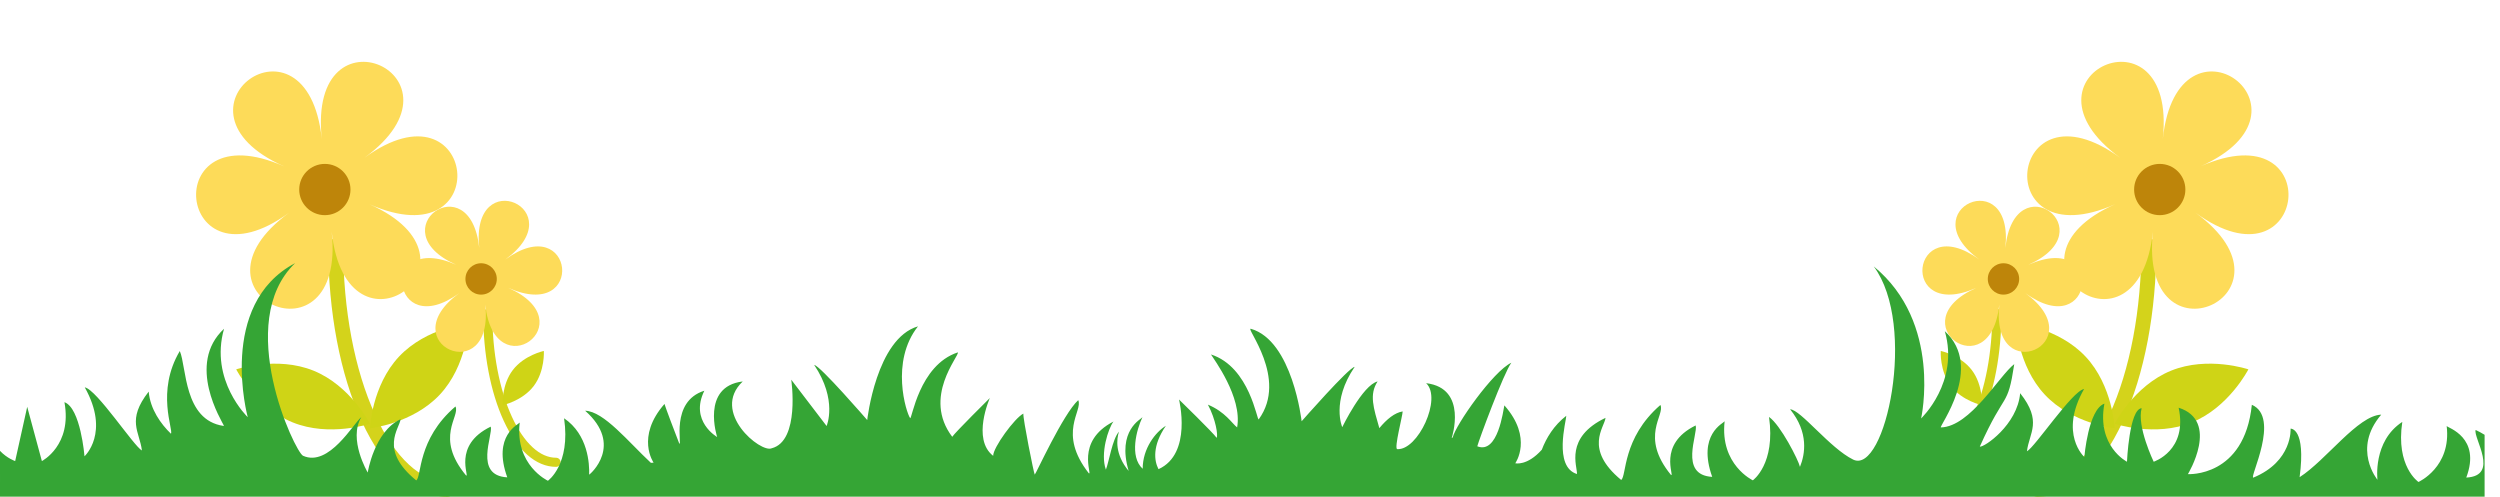 <?xml version="1.0" encoding="UTF-8"?><svg xmlns="http://www.w3.org/2000/svg" xmlns:xlink="http://www.w3.org/1999/xlink" height="199.9" preserveAspectRatio="xMidYMid meet" version="1.0" viewBox="0.0 28.1 1006.2 199.9" width="1006.2" zoomAndPan="magnify"><g><g><g><g><g id="change1_1"><path d="M819.962,228c-1.657,0-3-1.343-3-3s1.343-3,3-3c5.292,0,10.493-2.321,15.459-6.9 c5.056-4.661,9.626-11.401,13.583-20.033c8.303-18.112,12.876-42.28,12.876-68.051 c0-1.657,1.343-3,3-3s3,1.343,3,3c0,26.616-4.766,51.671-13.421,70.551 C845.462,217.192,833.211,228,819.962,228z" fill="#d4d31b"/></g><g><g id="change2_4"><path d="M870.484,84.021c5.968-55.944-62.609-25.54-17.144,7.601 c-45.465-33.141-53.422,41.451-1.989,18.648c-51.433,22.803,9.187,66.991,15.155,11.047 c-5.968,55.944,62.609,25.54,17.144-7.601c45.465,33.141,53.422-41.451,1.989-18.648 C937.072,72.265,876.452,28.077,870.484,84.021z" fill="#fddb59"/></g><g id="change3_4"><circle cx="869.255" cy="104.383" fill="#be850a" r="10.315"/></g></g><g id="change4_4"><path d="M882.236,198.091c-14.867,6.04-31.142,0.541-31.142,0.541 s7.828-15.293,22.694-21.333c14.867-6.04,31.142-0.541,31.142-0.541 S897.102,192.051,882.236,198.091z" fill="#cfd416"/></g><g id="change4_5"><path d="M839.39,171.612c-10.987-11.695-28.072-13.493-28.072-13.493 s0.728,17.164,11.715,28.86c10.987,11.695,28.072,13.493,28.072,13.493 S850.377,183.307,839.39,171.612z" fill="#cfd416"/></g></g><g><g id="change1_4"><path d="M776.201,216c-1.014,0-1.836-0.822-1.836-1.835c0-1.014,0.822-1.835,1.836-1.835 c3.238,0,6.42-1.42,9.458-4.221c3.093-2.852,5.889-6.975,8.31-12.257 c5.08-11.082,7.878-25.868,7.878-41.636c0-1.014,0.822-1.836,1.836-1.836 c1.014,0,1.836,0.822,1.836,1.836c0,16.285-2.916,31.614-8.212,43.166 C791.802,209.388,784.307,216,776.201,216z" fill="#d4d31b"/></g><g><g id="change2_1"><path d="M807.112,127.909c3.652-34.228-38.306-15.626-10.489,4.651 c-27.817-20.277-32.686,25.361-1.217,11.409c-31.468,13.952,5.621,40.987,9.272,6.759 c-3.652,34.228,38.306,15.626,10.489-4.651c27.817,20.277,32.686-25.361,1.217-11.409 C847.853,120.716,810.764,93.681,807.112,127.909z" fill="#fddb59"/></g><g id="change3_1"><circle cx="806.36" cy="140.367" fill="#be850a" r="6.311"/></g></g><g id="change4_6"><path d="M793.621,177.06c4.579,6.029,4.075,14.119,4.075,14.119s-7.928-1.686-12.507-7.715 c-4.579-6.029-4.075-14.119-4.075-14.119S789.042,171.031,793.621,177.06z" fill="#cfd416"/></g></g></g><g><g><g id="change1_2"><path d="M180.038,228c1.657,0,3-1.343,3-3s-1.343-3-3-3c-5.292,0-10.493-2.321-15.459-6.9 c-5.056-4.661-9.626-11.401-13.583-20.033c-8.303-18.112-12.876-42.28-12.876-68.051 c0-1.657-1.343-3-3-3s-3,1.343-3,3c0,26.616,4.766,51.671,13.421,70.551 C154.538,217.192,166.789,228,180.038,228z" fill="#d4d31b"/></g><g><g id="change2_2"><path d="M129.516,84.021c-5.968-55.944,62.609-25.54,17.144,7.601 c45.465-33.141,53.422,41.451,1.989,18.648c51.433,22.803-9.187,66.991-15.155,11.047 c5.968,55.944-62.609,25.54-17.144-7.601c-45.465,33.141-53.422-41.451-1.989-18.648 C62.928,72.265,123.548,28.077,129.516,84.021z" fill="#fddb59"/></g><g id="change3_2"><circle cx="130.745" cy="104.383" fill="#be850a" r="10.315"/></g></g><g id="change4_1"><path d="M117.764,198.091c14.867,6.04,31.142,0.541,31.142,0.541 s-7.828-15.293-22.694-21.333c-14.867-6.04-31.142-0.541-31.142-0.541 S102.898,192.051,117.764,198.091z" fill="#cfd416"/></g><g id="change4_2"><path d="M160.61,171.612c10.987-11.695,28.072-13.493,28.072-13.493 s-0.728,17.164-11.715,28.86s-28.072,13.493-28.072,13.493S149.623,183.307,160.61,171.612z" fill="#cfd416"/></g></g><g><g id="change1_3"><path d="M223.799,216c1.014,0,1.835-0.822,1.835-1.835c0-1.014-0.822-1.835-1.835-1.835 c-3.238,0-6.42-1.42-9.458-4.221c-3.093-2.852-5.889-6.975-8.31-12.257 c-5.08-11.082-7.878-25.868-7.878-41.636c0-1.014-0.822-1.836-1.835-1.836s-1.835,0.822-1.835,1.836 c0,16.285,2.916,31.614,8.212,43.166C208.198,209.388,215.693,216,223.799,216z" fill="#d4d31b"/></g><g><g id="change2_3"><path d="M192.888,127.909c-3.652-34.228,38.306-15.626,10.489,4.651 c27.817-20.277,32.686,25.361,1.217,11.409c31.468,13.952-5.621,40.987-9.272,6.759 c3.652,34.228-38.306,15.626-10.489-4.651c-27.817,20.277-32.686-25.361-1.217-11.409 C152.147,120.716,189.236,93.681,192.888,127.909z" fill="#fddb59"/></g><g id="change3_3"><circle cx="193.64" cy="140.367" fill="#be850a" r="6.311"/></g></g><g id="change4_3"><path d="M206.379,177.06c-4.579,6.029-4.075,14.119-4.075,14.119s7.928-1.686,12.507-7.715 c4.579-6.029,4.075-14.119,4.075-14.119S210.958,171.031,206.379,177.06z" fill="#cfd416"/></g></g></g></g><g id="change5_1"><path d="M996.395,201.149c-1.06,3.153,9.847,18.473-3.774,19.165 c6.106-16.203-7.478-20.041-7.882-20.742c1.968,16.554-11.354,22.51-11.354,22.51 s-9.234-6.219-6.509-24.174c-11.959,7.795-9.991,23.298-9.991,23.298s-10.294-12.437,1.514-26.218 c-9.386,0.292-22.203,18.364-32.85,25.166c2.624-19.941-3.633-19.532-3.633-19.532 s0.908,13.138-14.987,19.707c-1.817,0.263,11.051-24.261-0.606-29.312 c-3.028,29.312-25.735,27.911-25.735,27.911s13.019-21.371-3.734-26.743 c3.734,17.284-10.042,21.751-10.042,21.751s-6.87-14.266-4.844-21.546 c-4.988,0.352-5.904,21.546-5.904,21.546s-12.262-6.219-9.083-23.386 c-6.51,2.277-8.074,21.488-8.074,21.488s-10.395-9.313-0.101-27.385 c-4.844,0.847-19.781,23.444-23.01,25.079c0.938-7.539,6.308-12-2.725-23.386 c-1.11,12.788-14.578,21.91-16.243,21.502c10.344-23.06,11.115-15.106,13.87-33.198 c-6.047,4.595-17.602,25.164-29.518,25.477c-1.21,0.032,17.611-24.028,1.564-38.742 c5.93,20.528-9.537,35.122-9.537,35.122s8.666-38.457-19.074-61.194 c17.699,23.742,4.608,84.063-8.284,77.753c-9.35-4.576-21.108-20.104-25.382-20.244 c7.588,9.348,6.048,18.11,3.979,23.178c-0.571-2.643-7.821-16.907-12.456-20.097 c2.725,18.953-6.509,25.516-6.509,25.516s-13.322-6.287-11.354-23.76 c-0.404,0.74-11.104,5.261-4.999,22.365c-13.621-0.731-5.598-17.372-6.658-20.7 c-15.592,7.673-8.306,20.685-9.921,19.945c-12.786-15.6-2.27-24.115-4.273-28.178 c-15.477,13.41-13.538,28.717-15.794,30.17c-15.124-12.507-6.696-21.105-6.293-24.988 c-16.56,7.926-11.335,19.471-11.483,22.609c-9.584-2.925-4.311-21.419-4.311-23.441 c-5.011,3.886-8.033,8.901-9.854,13.668c-5.95,6.636-10.675,5.441-10.675,5.441 s7.266-10.16-4.39-23.298c-0.454,1.927-2.573,19.794-10.9,16.466 c0.519-2.164,10.69-29.671,13.717-33.632c-7.353,3.438-22.444,25.043-23.59,30.042 c-0.264,0.174-0.421,0.263-0.421,0.263s6.661-20.051-10.294-22.072 c6.52,6.097-3.335,27.161-11.656,26.539c-1.304-0.328,2.212-13.507,2.212-15.171 c-3.197,0.51-6.387,3.097-9.39,6.733c-2.294-8.061-4.183-13.525-0.694-18.801 c-6.021,1.445-14.23,18.393-14.23,18.393s-4.542-10.248,4.996-24.261 c-2.337,0.208-21.345,21.897-21.345,21.897s-3.633-32.407-20.437-37.224 c-2.442-0.7,15.138,19.97,3.179,36.436c-0.704,0.969-3.482-21.021-19.226-26.101 c0.978,1.708,12.713,17.191,10.523,29.364c-2.075-1.607-4.77-6.261-11.765-9.162 c3.208,6.013,4.15,12.514,3.513,13.343c-1.19-1.836-15.138-15.415-15.138-15.415 s5.454,21.852-8.256,28.04c-1.748-3.346-2.583-9.354,2.962-17.457 c-4.177,2.556-9.328,9.109-9.328,17.297c-5.43-4.92-2.468-15.836-0.093-20.751 c-0.39,0.747-10.398,5.188-5.555,21.626c-5.595-6.728-4.866-12.85-3.896-15.812 c-2.7,3.05-3.983,12.027-5.266,15.297c-2.344-6.479,0.987-16.736,3.061-19.372 c-15.592,8.021-8.306,21.621-9.921,20.848c-12.786-16.306-2.27-25.206-4.273-29.453 c-6.043,5.473-17.203,30.023-17.502,29.979c-0.339-0.325-4.781-22.584-4.585-24.563 c-3.476,1.739-12.191,13.656-12.149,16.996c-8.714-6.733-1.339-23.276-1.339-23.276 s-14.007,13.852-15.138,15.62c-12.111-15.975,2.876-32.483,2.271-33.992 c-15.744,5.148-18.522,27.43-19.226,26.448c-1.56-2.177-8.084-22.699,3.179-36.921 c-16.803,4.881-20.437,37.72-20.437,37.72s-19.008-21.977-21.345-22.188 c9.537,14.2,4.996,24.584,4.996,24.584l-14.23-18.638c0,0,3.633,24.673-7.872,27.602 c-4.39,2.041-24.675-14.555-11.656-26.892c-16.955,2.047-10.294,22.365-10.294,22.365 s-11.202-6.39-5.147-18.638c-13.927,4.349-8.759,22.397-10.099,21.273 c-1.616-4.117-5.727-15-5.948-15.948c-11.656,13.313-4.39,23.608-4.39,23.608 s-0.393,0.1-1.094,0.083c-9.092-8.456-18.887-20.723-26.453-20.967 c15.639,13.823,2.041,25.564,1.617,25.743c0.146-4.222-0.374-16.112-10.094-22.705 c2.725,18.683-6.509,25.155-6.509,25.155s-13.322-6.198-11.354-23.423 c-0.404,0.729-11.104,5.186-4.999,22.047c-13.622-0.721-5.598-17.126-6.658-20.407 c-15.592,7.565-8.306,20.391-9.921,19.662c-12.786-15.379-2.27-23.772-4.273-27.778 c-15.477,13.22-13.538,28.31-15.794,29.742c-15.123-12.33-6.696-20.806-6.293-24.633 c-10.682,5.04-13.225,21.476-13.225,21.476s-7.974-13.395-2.569-22.296 c-3.118,2.383-13.023,20.255-23.469,15.551c-3.234-1.456-28.028-53.682-3.179-77.54 c-31.488,16.656-19.074,62.008-19.074,62.008s-15.467-14.789-9.537-35.59 c-15.342,14.255-0.91,37.082-0.065,39c-0.044,0.036-0.088,0.072-0.132,0.108 c-16.108-2.325-14.835-23.76-17.615-30.144c-9.691,16.325-2.446,31.789-3.57,33.273 c-4.044-3.893-8.338-9.863-8.945-16.942c-9.033,11.538-3.663,16.057-2.725,23.697 c-3.229-1.657-18.166-24.555-23.01-25.413c10.294,18.312-0.101,27.75-0.101,27.75 s-1.564-19.466-8.074-21.774c3.179,17.396-9.083,23.697-9.083,23.697l-5.904-21.833l-4.844,21.833 c0,0-3.206-1.054-6.106-4.111V228h1000v-24.902C998.893,202.413,997.7,201.757,996.395,201.149z" fill="#35a535"/></g></g></svg>